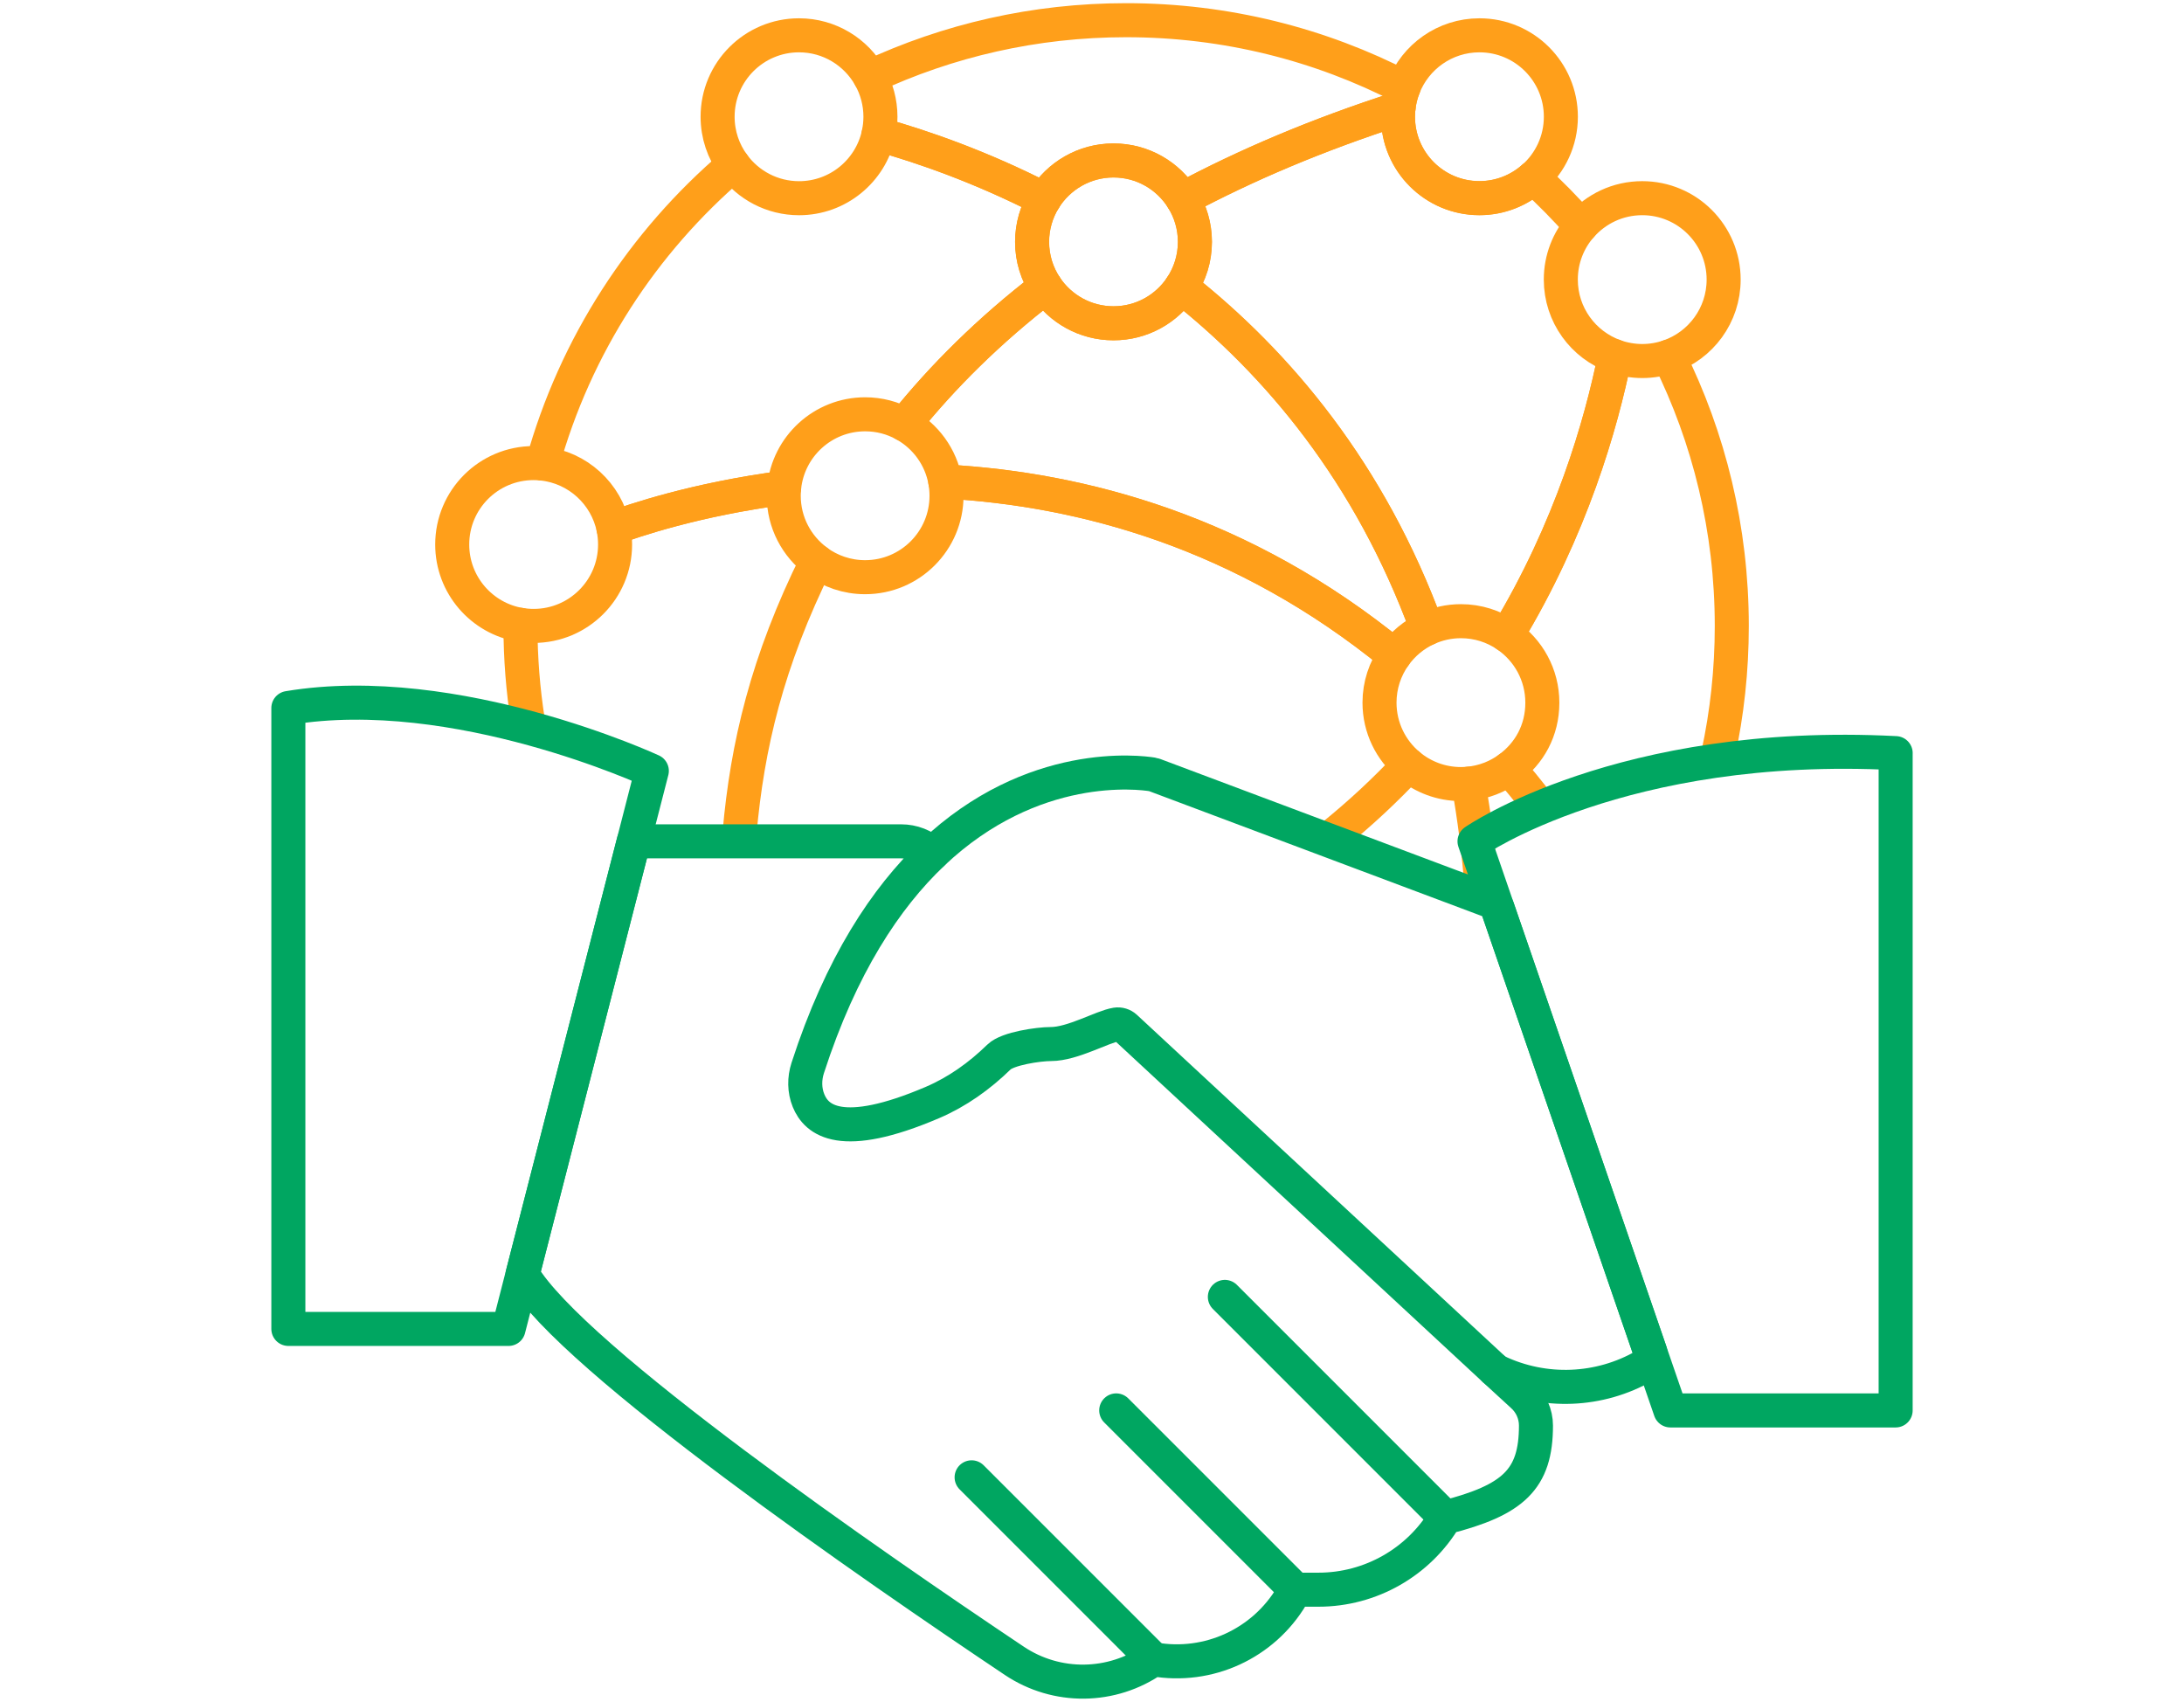 <?xml version="1.0" encoding="UTF-8"?>
<svg id="Layer_1" data-name="Layer 1" xmlns="http://www.w3.org/2000/svg" viewBox="0 0 770.12 600">
  <defs>
    <style>
      .cls-1 {
        stroke: #ff9f1a;
      }

      .cls-1, .cls-2 {
        fill: none;
        stroke-linecap: round;
        stroke-linejoin: round;
        stroke-width: 12px;
      }

      .cls-2 {
        stroke: #00a661;
      }
    </style>
  </defs>
  <g>
    <path class="cls-1" d="M309.78,47.35c15.49,4.34,36.09,11.47,58.4,22.9,5.05-8.2,14.12-13.68,24.46-13.68s19.33,5.43,24.4,13.58c22.2-11.88,47.43-22.61,76.06-31.83,.26-2.63,.88-5.15,1.8-7.53-29.31-15.13-62.56-23.67-97.81-23.67-32.28,0-62.88,7.17-90.31,19.99,2.34,4.16,3.68,8.95,3.68,14.05,0,2.12-.24,4.19-.67,6.18Z"/>
    <path class="cls-1" d="M333.33,169.77c48.21,2.67,105,17.73,158.4,61.37,2.91-4.1,6.86-7.4,11.47-9.52-20.15-55.03-52.67-93.57-86.67-120.43-5.15,7.71-13.92,12.79-23.89,12.79s-18.78-5.1-23.93-12.84c-19.89,15.28-36.32,31.62-49.84,48.47,7.48,4.11,12.92,11.46,14.46,20.17Z"/>
    <path class="cls-1" d="M216.3,186.17c6.75-2.51,28.95-10.13,60.2-14.21,1.42-14.53,13.66-25.89,28.57-25.89,5.01,0,9.71,1.28,13.81,3.54,13.52-16.85,29.95-33.19,49.84-48.47-3.02-4.55-4.78-10-4.78-15.86,0-5.51,1.56-10.66,4.25-15.03-22.31-11.43-42.91-18.56-58.4-22.9-2.83,12.88-14.3,22.53-28.03,22.53-9.51,0-17.94-4.63-23.16-11.75-31.94,27.24-55.75,63.72-67.3,105.32,12.46,1.34,22.53,10.66,25.01,22.74Z"/>
    <path class="cls-1" d="M492.96,41.16c0-.96,.05-1.91,.14-2.85-28.64,9.22-53.86,19.95-76.06,31.83,2.73,4.39,4.31,9.58,4.31,15.13,0,5.89-1.78,11.37-4.82,15.92,34,26.87,66.52,65.4,86.67,120.43,3.64-1.67,7.69-2.61,11.95-2.61,6,0,11.56,1.84,16.16,4.98,22.75-37.58,33.3-74.45,38.13-98.38-11.12-3.96-19.07-14.57-19.07-27.05,0-7.24,2.68-13.85,7.1-18.9-5.27-5.99-10.86-11.69-16.76-17.06-5.07,4.5-11.74,7.24-19.05,7.24-15.86,0-28.71-12.85-28.71-28.71Z"/>
    <path class="cls-1" d="M517.8,276.31c-.87,.08-1.75,.13-2.65,.13-7.01,0-13.43-2.52-18.42-6.69"/>
    <path class="cls-1" d="M532.14,270.87c-4.09,3.01-9,4.95-14.34,5.44,2.11,11.85,3.7,24.29,4.72,37.35"/>
    <path class="cls-1" d="M469.84,294.73c9.87-7.97,18.81-16.35,26.89-24.98-6.29-5.27-10.29-13.17-10.29-22.02,0-6.18,1.96-11.9,5.28-16.58-53.39-43.64-110.18-58.71-158.4-61.37,.29,1.63,.44,3.3,.44,5.01,0,15.86-12.85,28.71-28.71,28.71-6.39,0-12.29-2.09-17.06-5.62"/>
    <path class="cls-1" d="M605.81,266.15c3.18-14.65,4.85-29.86,4.85-45.46,0-34.11-8.01-66.35-22.24-94.96-2.93,1.01-6.07,1.56-9.33,1.56s-6.62-.59-9.64-1.66c-4.83,23.93-15.39,60.8-38.13,98.38,7.57,5.17,12.54,13.87,12.54,23.73s-4.62,17.92-11.73,23.14c3.24,3.78,6.45,7.7,9.63,11.76"/>
    <path class="cls-1" d="M260.79,293.59c2.7-30.51,9.62-60.25,27.22-95.72-7.07-5.23-11.65-13.62-11.65-23.09,0-.95,.05-1.89,.14-2.82-31.25,4.08-53.45,11.7-60.2,14.21,.38,1.87,.59,3.81,.59,5.8,0,15.86-12.85,28.71-28.71,28.71-1.58,0-3.14-.13-4.65-.38,0,.13,0,.25,0,.38,0,11.44,.9,22.67,2.63,33.62"/>
    <path class="cls-1" d="M306.78,27.11c-4.92-8.74-14.28-14.66-25.03-14.66-15.86,0-28.71,12.85-28.71,28.71,0,6.35,2.06,12.21,5.55,16.96"/>
    <path class="cls-1" d="M191.29,163.44c-1.02-.11-2.06-.17-3.12-.17-15.86,0-28.71,12.85-28.71,28.71,0,14.27,10.42,26.11,24.06,28.33"/>
    <path class="cls-1" d="M417.04,70.15c-5.06-8.15-14.1-13.58-24.4-13.58s-19.4,5.47-24.46,13.68"/>
    <path class="cls-1" d="M368.72,101.14c5.14,7.74,13.94,12.84,23.93,12.84s18.74-5.08,23.89-12.79"/>
    <path class="cls-1" d="M368.18,70.24c-2.69,4.37-4.25,9.52-4.25,15.03,0,5.87,1.76,11.32,4.78,15.86"/>
    <path class="cls-1" d="M416.53,101.2c3.04-4.56,4.82-10.03,4.82-15.92,0-5.55-1.58-10.74-4.31-15.13"/>
    <path class="cls-1" d="M540.73,62.63c5.92-5.26,9.66-12.93,9.66-21.47,0-15.86-12.85-28.71-28.71-28.71-12.2,0-22.61,7.61-26.77,18.33"/>
    <path class="cls-1" d="M494.9,30.79c-.92,2.37-1.54,4.9-1.8,7.53"/>
    <path class="cls-1" d="M493.1,38.32c-.09,.94-.14,1.89-.14,2.85,0,15.86,12.85,28.71,28.71,28.71,7.31,0,13.98-2.74,19.05-7.24"/>
    <path class="cls-1" d="M588.42,125.73c11.27-3.87,19.37-14.56,19.37-27.15,0-15.86-12.85-28.71-28.71-28.71-8.62,0-16.34,3.8-21.6,9.81"/>
  </g>
  <g>
    <path class="cls-2" d="M101.68,249.62v218.92h77.64l50.53-196.74s-69.01-32.04-128.16-22.18Z"/>
    <line class="cls-2" x1="406.76" y1="585.01" x2="342.61" y2="520.86"/>
    <line class="cls-2" x1="456.79" y1="560.46" x2="393.6" y2="497.27"/>
    <line class="cls-2" x1="509.64" y1="534.98" x2="431.91" y2="457.25"/>
    <path class="cls-2" d="M668.44,265.53v231.75h-79.43l-69.07-200.65s51.8-36.1,148.51-31.1Z"/>
    <g>
      <path class="cls-2" d="M396.82,362.2c-.87-.8-2.06-1.16-3.23-.98-4.92,.77-15.35,6.88-23.03,6.88-4.35,0-15.25,1.58-18.29,4.56-6.84,6.68-14.68,12.29-23.47,16.05-32.32,13.82-40.91,6.18-43.7-.68-1.48-3.64-1.5-7.73-.29-11.47,11.75-36.31,27.61-60.1,43.99-75.63h0c-3.01-2.77-6.95-4.3-11.05-4.3h-94.28l-39.21,152.69c17.52,29.77,124.17,103.28,173.41,136.24,14.91,9.98,34.41,9.76,49.09-.54h0c19.31,3.41,38.72-5.5,48.73-22.36l1.3-2.18h8.13c18.36,0,35.37-9.69,44.73-25.49h0c23.95-6.11,31.96-13.37,31.96-32.37h0c0-4.08-1.75-7.97-4.8-10.67l-9.8-9h0s-130.18-120.74-130.18-120.74Z"/>
      <path class="cls-2" d="M527,482.94c.29,.26,.61,.48,.97,.65h0c16.61,7.85,36,7.08,51.93-2.06l.3-.17c1.61-.93,2.34-2.87,1.74-4.63l-53.91-156.6c-.38-1.09-1.22-1.96-2.31-2.37l-118.62-44.52c-.24-.09-.49-.16-.75-.2-4.31-.7-42.16-5.68-77.55,27.87"/>
    </g>
  </g>
</svg>